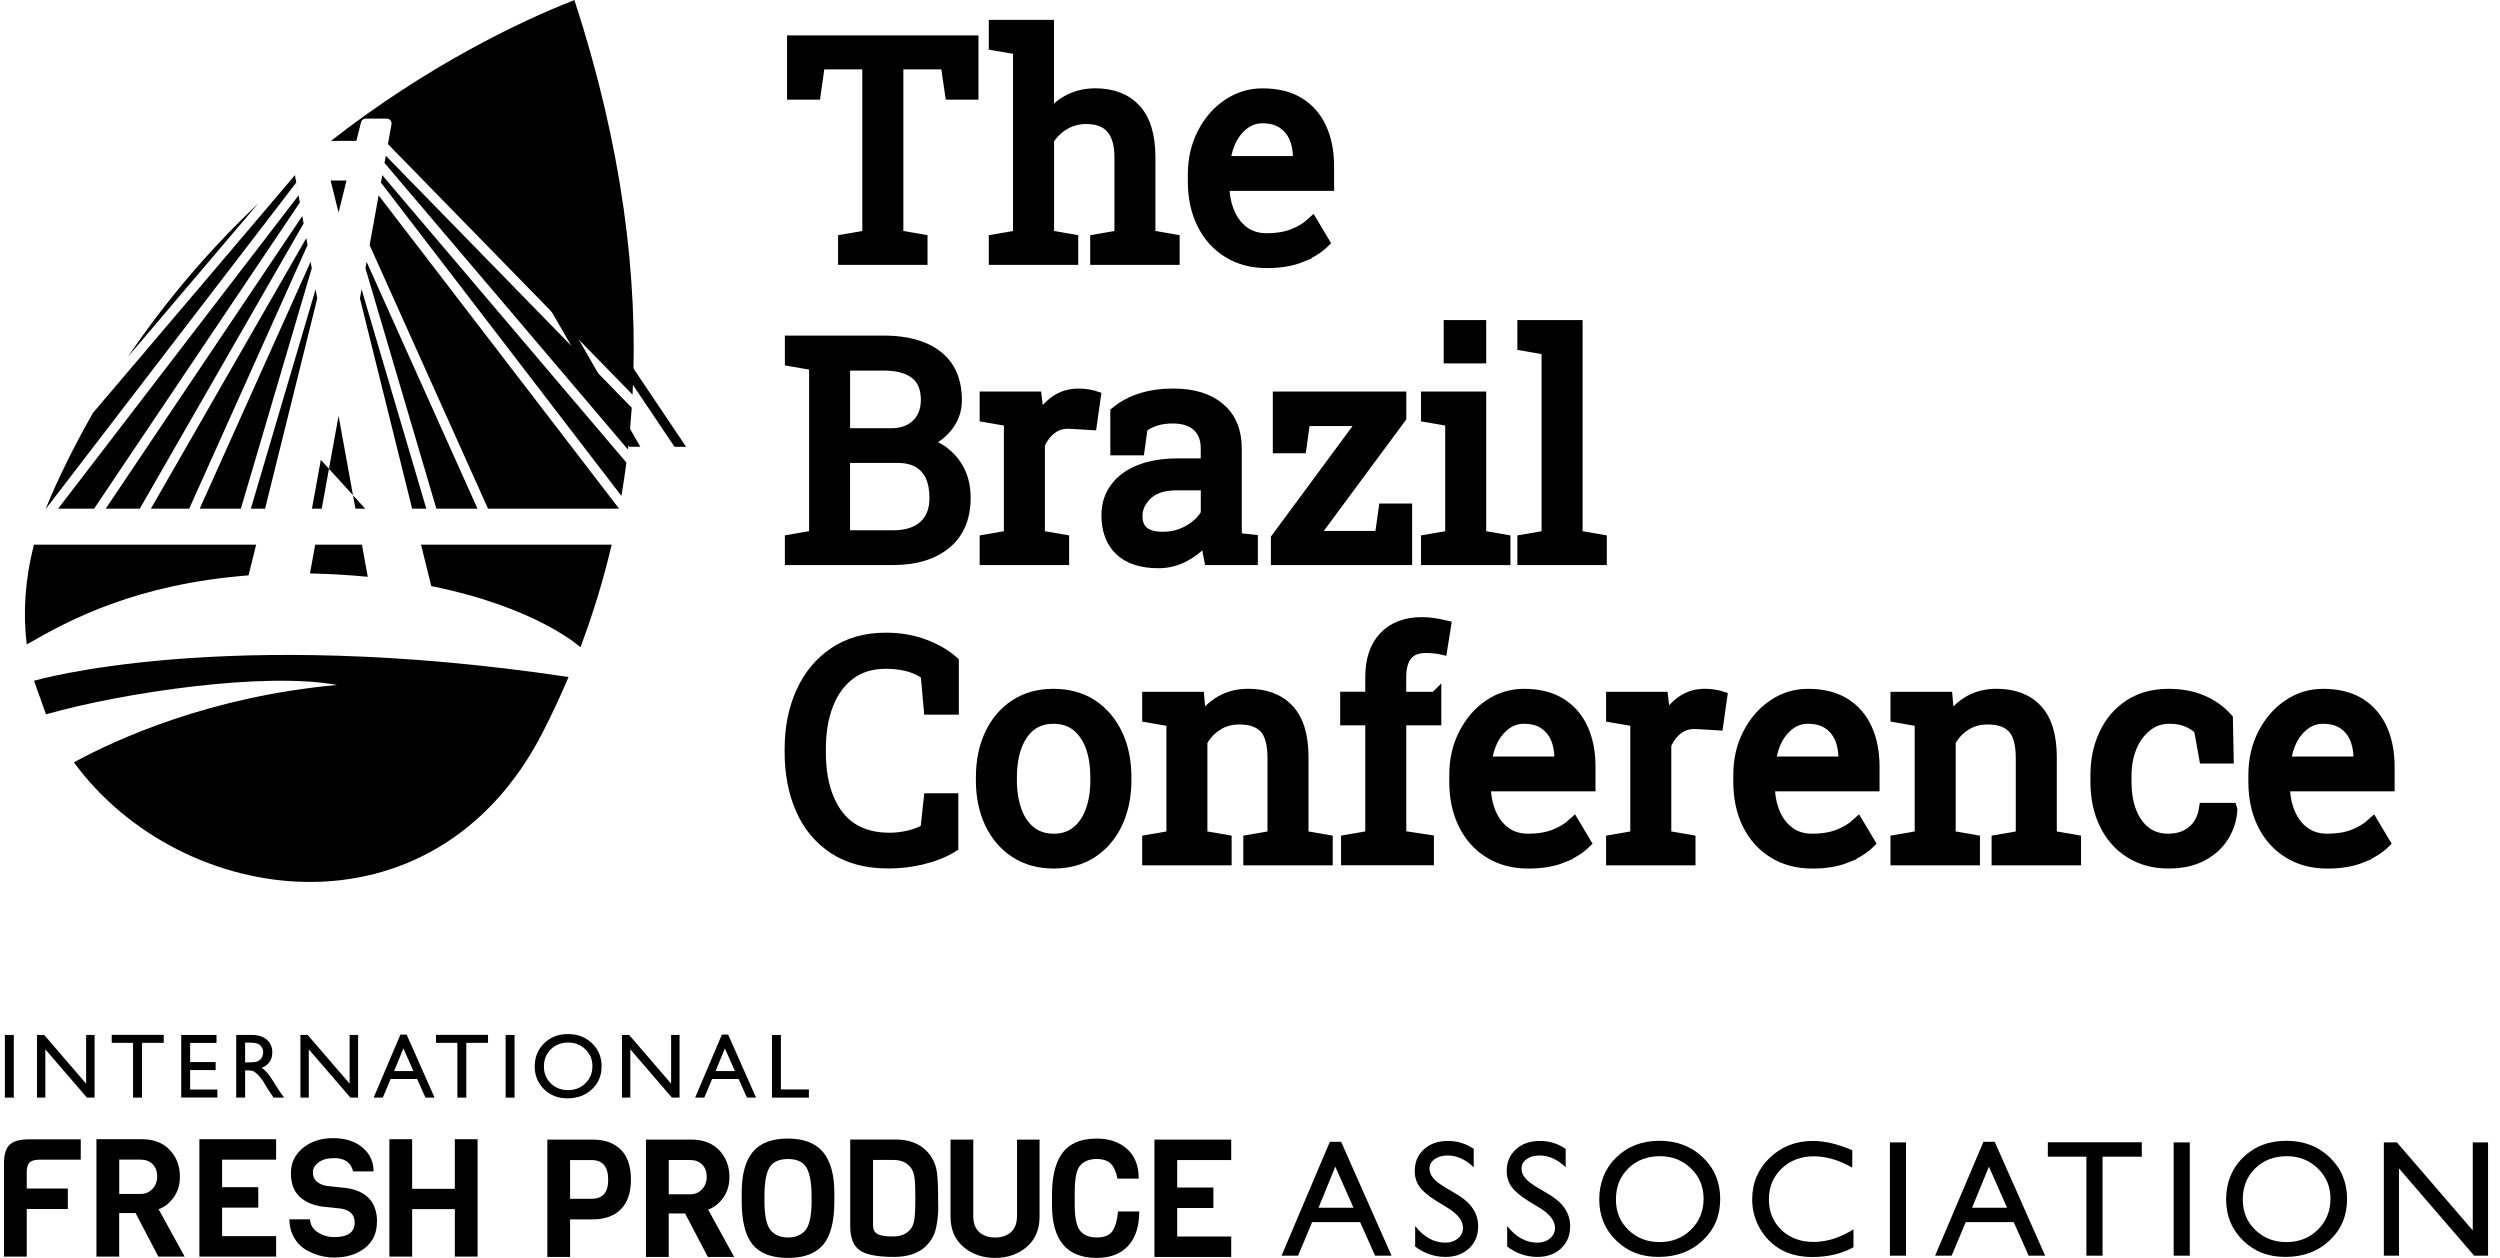 <svg xmlns="http://www.w3.org/2000/svg" width="157" height="79" viewBox="0 0 157 79" fill="none"><g id="ARTWORK" clip-path="url(#clip0_51_3754)"><g id="Group"><path id="Vector" d="M61.078 2.592V5.889H59.717L59.438 3.993H56.361V14.82L57.879 15.083V16.266H53.001V15.083L54.522 14.82V3.99H51.444L51.175 5.886H49.796V2.589H61.078V2.592Z" fill="black"></path><path id="Vector_2" d="M65.822 8.762V14.818L67.34 15.08V16.263H62.463V15.08L63.984 14.818V3.07L62.463 2.807V1.616H65.819V7.457C66.166 6.97 66.593 6.591 67.097 6.322C67.601 6.053 68.161 5.919 68.775 5.919C69.857 5.919 70.697 6.244 71.293 6.895C71.888 7.546 72.188 8.55 72.188 9.899V14.82L73.709 15.083V16.266H68.832V15.083L70.35 14.82V9.881C70.35 8.242 69.638 7.421 68.215 7.421C67.711 7.421 67.254 7.54 66.839 7.782C66.424 8.024 66.086 8.349 65.819 8.765L65.822 8.762Z" fill="black"></path><path id="Vector_3" d="M79.556 16.463C78.622 16.463 77.813 16.248 77.122 15.815C76.431 15.388 75.9 14.794 75.524 14.029C75.147 13.265 74.96 12.384 74.96 11.38V10.968C74.96 9.998 75.159 9.135 75.556 8.376C75.948 7.612 76.472 7.012 77.128 6.573C77.783 6.134 78.501 5.916 79.277 5.916C80.185 5.916 80.947 6.104 81.561 6.48C82.171 6.856 82.631 7.382 82.942 8.063C83.254 8.741 83.408 9.541 83.408 10.461V11.616H76.864L76.834 11.664C76.84 12.303 76.956 12.88 77.178 13.393C77.395 13.901 77.706 14.298 78.106 14.585C78.507 14.874 78.99 15.018 79.556 15.018C80.179 15.018 80.724 14.928 81.193 14.752C81.661 14.573 82.067 14.328 82.409 14.014L83.126 15.215C82.764 15.564 82.29 15.86 81.697 16.102C81.104 16.343 80.389 16.463 79.556 16.463ZM76.899 10.123L76.917 10.171H81.569V9.926C81.569 9.43 81.486 8.994 81.317 8.612C81.142 8.224 80.887 7.919 80.549 7.701C80.211 7.483 79.787 7.373 79.277 7.373C78.874 7.373 78.501 7.492 78.16 7.728C77.463 8.236 77.045 9.033 76.899 10.123Z" fill="black"></path></g><path id="Vector_4" d="M49.796 2.592V5.889H51.175L51.444 3.99H54.522V14.818L53.001 15.08V16.263H57.879V15.08L56.361 14.818V3.99H59.435L59.714 5.889H61.078V2.592H49.796Z" stroke="black" stroke-width="0.74" stroke-miterlimit="10"></path><path id="Vector_5" d="M66.845 7.779C67.257 7.537 67.717 7.418 68.221 7.418C69.644 7.418 70.356 8.239 70.356 9.878V14.818L68.835 15.08V16.263H73.712V15.08L72.191 14.818V9.896C72.191 8.544 71.894 7.543 71.296 6.892C70.7 6.241 69.86 5.916 68.778 5.916C68.164 5.916 67.604 6.05 67.1 6.319C66.596 6.588 66.172 6.967 65.822 7.454V1.616H62.466V2.807L63.987 3.07V14.818L62.466 15.08V16.263H67.343V15.08L65.825 14.818V8.759C66.092 8.346 66.433 8.018 66.845 7.779Z" stroke="black" stroke-width="0.74" stroke-miterlimit="10"></path><path id="Vector_6" d="M78.16 7.728C78.501 7.489 78.874 7.373 79.277 7.373C79.787 7.373 80.211 7.483 80.549 7.701C80.887 7.922 81.145 8.224 81.317 8.612C81.486 8.994 81.569 9.433 81.569 9.926V10.171H76.917L76.897 10.123C77.039 9.033 77.46 8.236 78.157 7.728H78.16ZM81.7 16.102C82.293 15.86 82.77 15.564 83.129 15.215L82.411 14.011C82.07 14.325 81.664 14.57 81.196 14.749C80.727 14.928 80.182 15.018 79.559 15.018C78.993 15.018 78.509 14.874 78.109 14.585C77.709 14.295 77.398 13.898 77.181 13.393C76.959 12.88 76.843 12.303 76.837 11.664L76.867 11.616H83.411V10.461C83.411 9.541 83.257 8.741 82.945 8.063C82.634 7.382 82.174 6.856 81.566 6.48C80.953 6.104 80.191 5.919 79.283 5.919C78.507 5.919 77.789 6.137 77.134 6.576C76.478 7.015 75.954 7.615 75.562 8.379C75.165 9.138 74.966 10.001 74.966 10.971V11.383C74.966 12.384 75.153 13.268 75.53 14.032C75.906 14.797 76.44 15.391 77.128 15.818C77.819 16.251 78.628 16.466 79.562 16.466C80.395 16.466 81.107 16.346 81.703 16.105L81.7 16.102Z" stroke="black" stroke-width="0.74" stroke-miterlimit="10"></path><g id="Group_2"><path id="Vector_7" d="M56.088 35.118H49.654V33.935L51.175 33.672V22.901L49.654 22.638V21.444H55.51C56.927 21.444 58.036 21.752 58.833 22.37C59.631 22.988 60.031 23.91 60.031 25.144C60.031 25.75 59.842 26.294 59.459 26.771C59.077 27.249 58.572 27.605 57.944 27.837C58.498 27.951 58.967 28.169 59.352 28.494C60.174 29.184 60.583 30.104 60.583 31.257C60.583 32.508 60.179 33.466 59.37 34.126C58.561 34.786 57.469 35.118 56.088 35.118ZM55.51 22.901H53.01V27.258H55.984C56.642 27.258 57.176 27.067 57.582 26.682C57.988 26.297 58.193 25.774 58.193 25.108C58.193 24.37 57.962 23.818 57.502 23.451C57.042 23.083 56.378 22.901 55.507 22.901H55.51ZM56.367 28.703H53.01V33.672H56.088C56.927 33.672 57.579 33.463 58.042 33.048C58.504 32.633 58.736 32.042 58.736 31.277C58.736 30.74 58.653 30.28 58.483 29.898C58.309 29.516 58.048 29.223 57.695 29.014C57.345 28.808 56.9 28.703 56.367 28.703Z" fill="black"></path><path id="Vector_8" d="M65.253 27.915V33.672L66.771 33.935V35.118H61.893V33.935L63.414 33.672V26.413L61.893 26.15V24.959H65.054L65.211 26.255L65.229 26.434C65.517 25.914 65.867 25.508 66.287 25.212C66.709 24.92 67.189 24.771 67.728 24.771C67.921 24.771 68.12 24.788 68.322 24.821C68.523 24.854 68.668 24.89 68.754 24.92L68.511 26.637L67.233 26.562C66.75 26.529 66.341 26.643 66.012 26.894C65.683 27.148 65.428 27.488 65.247 27.912L65.253 27.915Z" fill="black"></path><path id="Vector_9" d="M72.778 35.315C71.728 35.315 70.928 35.055 70.382 34.538C69.837 34.022 69.561 33.293 69.561 32.355C69.561 31.704 69.739 31.14 70.092 30.665C70.439 30.184 70.946 29.811 71.61 29.549C72.274 29.286 73.072 29.154 73.997 29.154H75.796V28.16C75.796 27.548 75.613 27.07 75.242 26.733C74.871 26.395 74.352 26.225 73.679 26.225C73.255 26.225 72.891 26.276 72.579 26.38C72.268 26.485 71.986 26.625 71.731 26.807L71.536 28.226H70.118V25.896C71.032 25.147 72.23 24.771 73.709 24.771C74.934 24.771 75.894 25.066 76.591 25.651C77.288 26.24 77.635 27.082 77.635 28.178V33.069C77.635 33.201 77.635 33.329 77.638 33.454C77.641 33.58 77.65 33.705 77.661 33.831L78.64 33.932V35.115H76.001C75.894 34.601 75.829 34.135 75.805 33.714C75.453 34.171 75.008 34.55 74.477 34.855C73.946 35.16 73.377 35.312 72.775 35.312L72.778 35.315ZM73.048 33.765C73.659 33.765 74.213 33.619 74.717 33.323C75.221 33.027 75.58 32.675 75.799 32.263V30.423H73.934C73.089 30.423 72.455 30.627 72.034 31.033C71.61 31.439 71.399 31.893 71.399 32.394C71.399 33.308 71.951 33.765 73.051 33.765H73.048Z" fill="black"></path><path id="Vector_10" d="M80.321 24.959H87.968V26.216L82.42 33.711H86.72L86.963 31.991H88.333V35.118H80.203V33.822L85.694 26.383H81.937L81.703 28.091H80.324V24.956L80.321 24.959Z" fill="black"></path><path id="Vector_11" d="M91.147 33.672V26.413L89.628 26.15V24.959H92.985V33.672L94.506 33.935V35.118H89.628V33.935L91.147 33.672ZM91.055 22.45V20.467H92.985V22.45H91.055Z" fill="black"></path><path id="Vector_12" d="M97.198 33.672V21.925L95.68 21.662V20.47H99.037V33.672L100.558 33.935V35.118H95.68V33.935L97.198 33.672Z" fill="black"></path></g><path id="Vector_13" d="M57.698 29.014C58.048 29.22 58.312 29.516 58.486 29.898C58.656 30.28 58.739 30.74 58.739 31.277C58.739 32.042 58.507 32.63 58.045 33.048C57.582 33.463 56.93 33.672 56.091 33.672H53.013V28.703H56.369C56.903 28.703 57.348 28.805 57.698 29.014ZM57.508 23.451C57.968 23.818 58.199 24.37 58.199 25.108C58.199 25.771 57.994 26.297 57.588 26.682C57.182 27.067 56.648 27.261 55.99 27.261H53.016V22.904H55.516C56.384 22.904 57.051 23.086 57.511 23.454L57.508 23.451ZM59.373 34.126C60.179 33.466 60.586 32.511 60.586 31.257C60.586 30.104 60.177 29.184 59.355 28.497C58.97 28.172 58.501 27.954 57.947 27.84C58.575 27.61 59.08 27.252 59.462 26.774C59.844 26.297 60.037 25.753 60.037 25.144C60.037 23.91 59.637 22.985 58.839 22.37C58.042 21.755 56.933 21.444 55.516 21.444H49.66V22.635L51.181 22.898V33.669L49.66 33.932V35.115H56.094C57.472 35.115 58.566 34.783 59.376 34.123L59.373 34.126Z" stroke="black" stroke-width="0.74" stroke-miterlimit="10"></path><path id="Vector_14" d="M66.018 26.897C66.347 26.643 66.753 26.532 67.239 26.562L68.517 26.637L68.76 24.92C68.671 24.89 68.529 24.854 68.325 24.821C68.123 24.785 67.924 24.771 67.731 24.771C67.192 24.771 66.712 24.917 66.29 25.212C65.872 25.508 65.52 25.914 65.232 26.434L65.214 26.255L65.054 24.959H61.893V26.15L63.414 26.413V33.672L61.893 33.935V35.118H66.771V33.935L65.25 33.672V27.915C65.431 27.488 65.686 27.151 66.015 26.897H66.018Z" stroke="black" stroke-width="0.74" stroke-miterlimit="10"></path><path id="Vector_15" d="M71.379 32.394C71.379 31.893 71.592 31.439 72.013 31.033C72.437 30.627 73.069 30.423 73.914 30.423H75.779V32.263C75.559 32.675 75.201 33.03 74.696 33.323C74.192 33.616 73.638 33.765 73.027 33.765C71.927 33.765 71.376 33.308 71.376 32.394H71.379ZM74.459 34.861C74.99 34.556 75.435 34.177 75.787 33.72C75.811 34.138 75.876 34.604 75.983 35.118H78.622V33.935L77.644 33.831C77.632 33.705 77.623 33.58 77.62 33.454C77.617 33.329 77.614 33.201 77.614 33.069V28.178C77.614 27.082 77.267 26.24 76.57 25.651C75.874 25.063 74.913 24.771 73.688 24.771C72.209 24.771 71.011 25.147 70.098 25.896V28.226H71.515L71.711 26.807C71.966 26.625 72.247 26.482 72.559 26.38C72.87 26.276 73.235 26.225 73.659 26.225C74.329 26.225 74.851 26.395 75.221 26.733C75.592 27.07 75.776 27.545 75.776 28.16V29.157H73.976C73.051 29.157 72.253 29.289 71.589 29.552C70.925 29.814 70.418 30.188 70.071 30.668C69.715 31.143 69.54 31.707 69.54 32.358C69.54 33.296 69.813 34.025 70.362 34.541C70.907 35.058 71.708 35.315 72.757 35.315C73.359 35.315 73.928 35.163 74.459 34.861Z" stroke="black" stroke-width="0.74" stroke-miterlimit="10"></path><path id="Vector_16" d="M80.303 28.094H81.682L81.916 26.386H85.673L80.182 33.822V35.118H88.312V31.991H86.942L86.699 33.711H82.4L87.947 26.216V24.959H80.303V28.094Z" stroke="black" stroke-width="0.74" stroke-miterlimit="10"></path><path id="Vector_17" d="M89.608 33.935V35.118H94.485V33.935L92.964 33.672V24.959H89.608V26.15L91.129 26.413V33.672L89.608 33.935ZM92.964 20.47H91.034V22.45H92.964V20.47Z" stroke="black" stroke-width="0.74" stroke-miterlimit="10"></path><path id="Vector_18" d="M95.659 33.935V35.118H100.537V33.935L99.016 33.672V20.47H95.659V21.662L97.18 21.925V33.672L95.659 33.935Z" stroke="black" stroke-width="0.74" stroke-miterlimit="10"></path><g id="Group_3"><path id="Vector_19" d="M55.791 54.17C54.43 54.17 53.295 53.868 52.387 53.268C51.474 52.668 50.789 51.843 50.333 50.798C49.876 49.753 49.648 48.565 49.648 47.239V47.042C49.648 45.707 49.885 44.515 50.365 43.464C50.843 42.419 51.531 41.598 52.426 40.998C53.321 40.4 54.392 40.102 55.634 40.102C56.509 40.102 57.312 40.239 58.039 40.514C58.765 40.789 59.37 41.141 59.847 41.565V44.515H58.383L58.187 42.356C58 42.198 57.775 42.07 57.508 41.962C56.98 41.744 56.352 41.634 55.625 41.634C54.73 41.634 53.977 41.864 53.369 42.321C52.752 42.777 52.287 43.41 51.969 44.223C51.652 45.032 51.495 45.967 51.495 47.027V47.242C51.495 48.394 51.664 49.371 52.008 50.171C52.699 51.837 53.983 52.668 55.859 52.668C56.295 52.668 56.722 52.614 57.137 52.509C57.553 52.405 57.899 52.264 58.172 52.097L58.377 50.189H59.812V53.157C59.302 53.477 58.694 53.725 57.985 53.904C57.277 54.083 56.547 54.173 55.794 54.173L55.791 54.17Z" fill="black"></path><path id="Vector_20" d="M66.178 54.17C65.253 54.17 64.449 53.946 63.773 53.504C63.097 53.059 62.575 52.45 62.208 51.673C61.84 50.897 61.656 50.007 61.656 49.007V48.8C61.656 47.806 61.84 46.913 62.208 46.125C62.575 45.343 63.094 44.73 63.77 44.288C64.443 43.846 65.241 43.625 66.163 43.625C67.085 43.625 67.895 43.846 68.576 44.291C69.247 44.736 69.766 45.346 70.133 46.122C70.501 46.898 70.685 47.791 70.685 48.797V49.004C70.685 49.998 70.501 50.891 70.133 51.679C69.766 52.456 69.247 53.065 68.576 53.507C67.906 53.949 67.106 54.17 66.181 54.17H66.178ZM66.178 52.724C66.762 52.724 67.254 52.563 67.651 52.238C68.043 51.918 68.339 51.479 68.541 50.918C68.743 50.359 68.843 49.72 68.843 49.007V48.8C68.843 48.093 68.746 47.454 68.544 46.886C68.339 46.328 68.037 45.889 67.64 45.566C67.242 45.244 66.747 45.083 66.157 45.083C65.567 45.083 65.087 45.241 64.683 45.56C64.286 45.886 63.987 46.328 63.788 46.889C63.589 47.448 63.489 48.087 63.489 48.8V49.007C63.489 49.714 63.589 50.35 63.788 50.912C63.987 51.473 64.286 51.918 64.686 52.241C65.087 52.563 65.582 52.724 66.175 52.724H66.178Z" fill="black"></path><path id="Vector_21" d="M75.455 46.564V52.527L76.977 52.79V53.973H72.099V52.79L73.617 52.527V45.268L72.099 45.005V43.814H75.26L75.39 45.325C75.725 44.787 76.146 44.369 76.653 44.07C77.16 43.772 77.736 43.625 78.382 43.625C79.47 43.625 80.312 43.945 80.908 44.587C81.504 45.229 81.804 46.221 81.804 47.558V52.527L83.325 52.79V53.973H78.447V52.79L79.965 52.527V47.597C79.965 46.701 79.79 46.068 79.438 45.692C79.088 45.316 78.551 45.127 77.83 45.127C77.303 45.127 76.834 45.256 76.428 45.513C76.022 45.77 75.696 46.119 75.453 46.564H75.455Z" fill="black"></path><path id="Vector_22" d="M90.141 45.184H87.941V52.527L89.676 52.79V53.973H84.585V52.79L86.103 52.527V45.184H84.528V43.814H86.103V42.526C86.103 41.443 86.385 40.606 86.948 40.015C87.511 39.424 88.294 39.128 89.302 39.128C89.513 39.128 89.741 39.146 89.987 39.179C90.233 39.215 90.485 39.263 90.746 39.325L90.521 40.735C90.408 40.711 90.26 40.687 90.067 40.669C89.877 40.651 89.7 40.642 89.531 40.642C88.469 40.642 87.935 41.272 87.935 42.529V43.817H90.135V45.187L90.141 45.184Z" fill="black"></path><path id="Vector_23" d="M95.977 54.17C95.043 54.17 94.233 53.955 93.542 53.522C92.851 53.095 92.321 52.5 91.944 51.736C91.567 50.971 91.381 50.091 91.381 49.087V48.675C91.381 47.705 91.579 46.842 91.977 46.083C92.368 45.319 92.893 44.718 93.548 44.279C94.203 43.84 94.921 43.623 95.698 43.623C96.605 43.623 97.367 43.811 97.981 44.187C98.592 44.563 99.051 45.089 99.363 45.77C99.674 46.447 99.828 47.248 99.828 48.167V49.323H93.284L93.255 49.371C93.26 50.01 93.376 50.586 93.599 51.1C93.815 51.608 94.126 52.005 94.527 52.291C94.927 52.581 95.41 52.724 95.977 52.724C96.599 52.724 97.145 52.635 97.613 52.459C98.082 52.279 98.488 52.035 98.829 51.721L99.546 52.922C99.185 53.271 98.71 53.566 98.117 53.808C97.524 54.05 96.81 54.17 95.977 54.17ZM93.32 47.83L93.338 47.878H97.99V47.633C97.99 47.137 97.907 46.701 97.738 46.319C97.563 45.931 97.308 45.626 96.97 45.408C96.632 45.19 96.208 45.08 95.698 45.08C95.295 45.08 94.921 45.199 94.58 45.435C93.883 45.943 93.465 46.74 93.32 47.83Z" fill="black"></path><path id="Vector_24" d="M104.593 46.77V52.527L106.111 52.79V53.973H101.234V52.79L102.755 52.527V45.268L101.234 45.005V43.814H104.394L104.551 45.11L104.569 45.289C104.857 44.769 105.207 44.363 105.628 44.067C106.049 43.775 106.529 43.625 107.069 43.625C107.261 43.625 107.46 43.643 107.662 43.676C107.863 43.709 108.009 43.745 108.095 43.775L107.852 45.492L106.574 45.417C106.09 45.384 105.681 45.498 105.352 45.749C105.023 46.002 104.768 46.343 104.587 46.767L104.593 46.77Z" fill="black"></path><path id="Vector_25" d="M113.814 54.17C112.88 54.17 112.071 53.955 111.38 53.522C110.689 53.095 110.158 52.5 109.782 51.736C109.405 50.971 109.218 50.091 109.218 49.087V48.675C109.218 47.705 109.417 46.842 109.814 46.083C110.206 45.319 110.731 44.718 111.386 44.279C112.041 43.84 112.759 43.623 113.536 43.623C114.443 43.623 115.205 43.811 115.819 44.187C116.429 44.563 116.889 45.089 117.2 45.77C117.512 46.447 117.666 47.248 117.666 48.167V49.323H111.122L111.092 49.371C111.098 50.01 111.214 50.586 111.436 51.1C111.653 51.608 111.964 52.005 112.364 52.291C112.765 52.581 113.248 52.724 113.814 52.724C114.437 52.724 114.982 52.635 115.451 52.459C115.919 52.279 116.326 52.035 116.667 51.721L117.384 52.922C117.022 53.271 116.548 53.566 115.955 53.808C115.362 54.05 114.647 54.17 113.814 54.17ZM111.158 47.83L111.175 47.878H115.828V47.633C115.828 47.137 115.744 46.701 115.575 46.319C115.401 45.931 115.146 45.626 114.808 45.408C114.47 45.19 114.046 45.08 113.536 45.08C113.132 45.08 112.759 45.199 112.418 45.435C111.721 45.943 111.303 46.74 111.158 47.83Z" fill="black"></path><path id="Vector_26" d="M122.448 46.564V52.527L123.97 52.79V53.973H119.092V52.79L120.61 52.527V45.268L119.092 45.005V43.814H122.253L122.383 45.325C122.718 44.787 123.139 44.369 123.646 44.07C124.153 43.772 124.729 43.625 125.375 43.625C126.463 43.625 127.305 43.945 127.901 44.587C128.497 45.229 128.797 46.221 128.797 47.558V52.527L130.318 52.79V53.973H125.44V52.79L126.958 52.527V47.597C126.958 46.701 126.783 46.068 126.431 45.692C126.081 45.316 125.544 45.127 124.823 45.127C124.296 45.127 123.827 45.256 123.421 45.513C123.015 45.77 122.689 46.119 122.445 46.564H122.448Z" fill="black"></path><path id="Vector_27" d="M136.171 54.17C135.263 54.17 134.469 53.955 133.784 53.522C133.105 53.095 132.58 52.5 132.206 51.736C131.833 50.971 131.646 50.091 131.646 49.087V48.693C131.646 47.717 131.827 46.853 132.189 46.101C132.547 45.337 133.066 44.733 133.745 44.288C134.421 43.843 135.231 43.623 136.171 43.623C136.986 43.623 137.698 43.757 138.311 44.026C138.922 44.294 139.438 44.665 139.853 45.133L139.901 47.576H138.466L138.148 45.802C137.938 45.584 137.674 45.408 137.357 45.277C137.039 45.145 136.666 45.08 136.239 45.08C135.684 45.08 135.207 45.241 134.804 45.566C134.386 45.892 134.063 46.328 133.834 46.871C133.603 47.415 133.49 48.024 133.49 48.693V49.087C133.49 49.819 133.6 50.461 133.816 51.013C134.033 51.557 134.341 51.978 134.739 52.276C135.136 52.575 135.61 52.721 136.165 52.721C136.787 52.721 137.303 52.551 137.713 52.205C138.122 51.861 138.374 51.39 138.469 50.786H140.12L140.138 50.843C140.114 51.413 139.942 51.957 139.625 52.477C139.314 52.984 138.872 53.393 138.297 53.701C137.721 54.011 137.016 54.167 136.177 54.167L136.171 54.17Z" fill="black"></path><path id="Vector_28" d="M146.157 54.17C145.223 54.17 144.414 53.955 143.723 53.522C143.032 53.095 142.501 52.5 142.125 51.736C141.748 50.971 141.561 50.091 141.561 49.087V48.675C141.561 47.705 141.76 46.842 142.157 46.083C142.549 45.319 143.073 44.718 143.729 44.279C144.384 43.84 145.101 43.623 145.878 43.623C146.786 43.623 147.548 43.811 148.161 44.187C148.772 44.563 149.232 45.089 149.543 45.77C149.854 46.447 150.009 47.248 150.009 48.167V49.323H143.465L143.435 49.371C143.441 50.01 143.557 50.586 143.779 51.1C143.995 51.608 144.307 52.005 144.707 52.291C145.107 52.581 145.591 52.724 146.157 52.724C146.78 52.724 147.325 52.635 147.794 52.459C148.262 52.279 148.668 52.035 149.009 51.721L149.727 52.922C149.365 53.271 148.891 53.566 148.298 53.808C147.705 54.05 146.99 54.17 146.157 54.17ZM143.5 47.83L143.518 47.878H148.17V47.633C148.17 47.137 148.087 46.701 147.918 46.319C147.743 45.931 147.488 45.626 147.15 45.408C146.812 45.19 146.388 45.08 145.878 45.08C145.475 45.08 145.101 45.199 144.76 45.435C144.064 45.943 143.646 46.74 143.5 47.83Z" fill="black"></path></g><path id="Vector_29" d="M57.982 53.904C58.691 53.725 59.299 53.477 59.812 53.157V50.189H58.377L58.172 52.094C57.899 52.264 57.556 52.402 57.137 52.506C56.722 52.614 56.295 52.665 55.859 52.665C53.983 52.665 52.699 51.831 52.008 50.168C51.667 49.368 51.495 48.391 51.495 47.239V47.024C51.495 45.967 51.652 45.032 51.969 44.22C52.287 43.407 52.752 42.774 53.366 42.318C53.977 41.861 54.727 41.631 55.622 41.631C56.349 41.631 56.977 41.741 57.505 41.959C57.772 42.067 58 42.198 58.184 42.353L58.38 44.512H59.844V41.565C59.367 41.138 58.765 40.788 58.036 40.514C57.309 40.239 56.506 40.102 55.631 40.102C54.389 40.102 53.318 40.4 52.423 40.998C51.528 41.595 50.843 42.416 50.362 43.464C49.882 44.515 49.645 45.707 49.645 47.042V47.239C49.645 48.568 49.873 49.753 50.33 50.798C50.786 51.843 51.471 52.668 52.384 53.268C53.292 53.868 54.427 54.17 55.788 54.17C56.541 54.17 57.271 54.08 57.98 53.901L57.982 53.904Z" stroke="black" stroke-width="0.74" stroke-miterlimit="10"></path><path id="Vector_30" d="M64.689 52.241C64.289 51.918 63.99 51.476 63.791 50.912C63.592 50.347 63.492 49.714 63.492 49.007V48.8C63.492 48.087 63.592 47.451 63.791 46.889C63.99 46.331 64.289 45.886 64.686 45.56C65.09 45.241 65.582 45.083 66.16 45.083C66.738 45.083 67.245 45.244 67.643 45.566C68.04 45.889 68.342 46.328 68.547 46.886C68.746 47.457 68.843 48.096 68.843 48.8V49.007C68.843 49.72 68.743 50.356 68.541 50.918C68.339 51.479 68.043 51.918 67.651 52.238C67.254 52.563 66.762 52.727 66.178 52.727C65.594 52.727 65.093 52.566 64.692 52.244L64.689 52.241ZM68.574 53.51C69.244 53.068 69.763 52.459 70.13 51.682C70.498 50.894 70.682 50.001 70.682 49.007V48.8C70.682 47.791 70.498 46.901 70.13 46.125C69.763 45.349 69.244 44.739 68.574 44.294C67.889 43.849 67.085 43.628 66.16 43.628C65.235 43.628 64.443 43.849 63.767 44.291C63.094 44.733 62.572 45.346 62.205 46.128C61.837 46.916 61.656 47.809 61.656 48.803V49.01C61.656 50.01 61.84 50.9 62.205 51.676C62.572 52.453 63.094 53.062 63.77 53.507C64.449 53.952 65.25 54.173 66.175 54.173C67.1 54.173 67.9 53.952 68.571 53.51H68.574Z" stroke="black" stroke-width="0.74" stroke-miterlimit="10"></path><path id="Vector_31" d="M76.428 45.513C76.834 45.256 77.303 45.127 77.83 45.127C78.551 45.127 79.088 45.316 79.441 45.692C79.79 46.068 79.968 46.704 79.968 47.597V52.527L78.45 52.79V53.973H83.325V52.79L81.804 52.527V47.558C81.804 46.221 81.507 45.229 80.908 44.587C80.312 43.945 79.47 43.625 78.382 43.625C77.736 43.625 77.157 43.775 76.653 44.07C76.146 44.369 75.725 44.787 75.39 45.325L75.26 43.814H72.099V45.005L73.62 45.268V52.527L72.099 52.79V53.973H76.977V52.79L75.455 52.527V46.564C75.699 46.119 76.022 45.77 76.431 45.513H76.428Z" stroke="black" stroke-width="0.74" stroke-miterlimit="10"></path><path id="Vector_32" d="M90.141 43.814H87.941V42.526C87.941 41.266 88.472 40.639 89.537 40.639C89.706 40.639 89.883 40.648 90.073 40.666C90.263 40.684 90.414 40.705 90.527 40.732L90.752 39.322C90.491 39.26 90.236 39.212 89.993 39.176C89.747 39.143 89.519 39.125 89.308 39.125C88.3 39.125 87.517 39.421 86.954 40.012C86.391 40.603 86.109 41.443 86.109 42.523V43.811H84.534V45.181H86.109V52.524L84.588 52.787V53.97H89.679V52.787L87.944 52.524V45.181H90.144V43.811L90.141 43.814Z" stroke="black" stroke-width="0.74" stroke-miterlimit="10"></path><path id="Vector_33" d="M94.577 45.438C94.918 45.199 95.292 45.083 95.695 45.083C96.205 45.083 96.629 45.193 96.967 45.411C97.305 45.632 97.563 45.934 97.735 46.322C97.904 46.704 97.987 47.143 97.987 47.636V47.881H93.335L93.314 47.833C93.456 46.743 93.877 45.946 94.574 45.438H94.577ZM98.117 53.811C98.71 53.569 99.188 53.274 99.546 52.925L98.829 51.721C98.488 52.035 98.082 52.279 97.613 52.459C97.145 52.638 96.599 52.727 95.977 52.727C95.41 52.727 94.927 52.584 94.527 52.294C94.126 52.005 93.815 51.608 93.599 51.103C93.376 50.589 93.26 50.013 93.255 49.374L93.284 49.326H99.828V48.17C99.828 47.251 99.674 46.45 99.363 45.773C99.051 45.092 98.592 44.566 97.984 44.19C97.37 43.814 96.608 43.628 95.701 43.628C94.924 43.628 94.206 43.846 93.551 44.285C92.896 44.724 92.371 45.325 91.98 46.089C91.582 46.848 91.384 47.711 91.384 48.681V49.093C91.384 50.094 91.57 50.977 91.947 51.742C92.324 52.506 92.857 53.101 93.545 53.528C94.236 53.961 95.046 54.176 95.98 54.176C96.813 54.176 97.524 54.056 98.12 53.814L98.117 53.811Z" stroke="black" stroke-width="0.74" stroke-miterlimit="10"></path><path id="Vector_34" d="M105.355 45.752C105.684 45.498 106.09 45.387 106.577 45.417L107.855 45.492L108.098 43.775C108.009 43.745 107.866 43.709 107.662 43.676C107.46 43.64 107.261 43.625 107.069 43.625C106.529 43.625 106.049 43.772 105.628 44.067C105.21 44.363 104.857 44.769 104.569 45.289L104.551 45.11L104.391 43.814H101.231V45.005L102.752 45.268V52.527L101.231 52.79V53.973H106.108V52.79L104.587 52.527V46.77C104.768 46.343 105.023 46.005 105.352 45.752H105.355Z" stroke="black" stroke-width="0.74" stroke-miterlimit="10"></path><path id="Vector_35" d="M112.415 45.438C112.756 45.199 113.129 45.083 113.533 45.083C114.043 45.083 114.467 45.193 114.805 45.411C115.143 45.632 115.401 45.934 115.573 46.322C115.742 46.704 115.825 47.143 115.825 47.636V47.881H111.172L111.152 47.833C111.294 46.743 111.715 45.946 112.412 45.438H112.415ZM115.955 53.811C116.548 53.569 117.025 53.274 117.384 52.925L116.667 51.721C116.326 52.035 115.919 52.279 115.451 52.459C114.982 52.638 114.437 52.727 113.814 52.727C113.248 52.727 112.765 52.584 112.364 52.294C111.964 52.005 111.653 51.608 111.436 51.103C111.214 50.589 111.098 50.013 111.092 49.374L111.122 49.326H117.666V48.17C117.666 47.251 117.512 46.45 117.2 45.773C116.889 45.092 116.429 44.566 115.822 44.19C115.208 43.814 114.446 43.628 113.538 43.628C112.762 43.628 112.044 43.846 111.389 44.285C110.734 44.724 110.209 45.325 109.817 46.089C109.42 46.848 109.221 47.711 109.221 48.681V49.093C109.221 50.094 109.408 50.977 109.785 51.742C110.161 52.506 110.695 53.101 111.383 53.528C112.074 53.961 112.883 54.176 113.817 54.176C114.65 54.176 115.362 54.056 115.958 53.814L115.955 53.811Z" stroke="black" stroke-width="0.74" stroke-miterlimit="10"></path><path id="Vector_36" d="M123.421 45.513C123.827 45.256 124.296 45.127 124.823 45.127C125.544 45.127 126.081 45.316 126.433 45.692C126.783 46.068 126.961 46.704 126.961 47.597V52.527L125.443 52.79V53.973H130.318V52.79L128.797 52.527V47.558C128.797 46.221 128.5 45.229 127.901 44.587C127.305 43.945 126.463 43.625 125.375 43.625C124.729 43.625 124.15 43.775 123.646 44.07C123.139 44.369 122.718 44.787 122.383 45.325L122.253 43.814H119.092V45.005L120.613 45.268V52.527L119.092 52.79V53.973H123.97V52.79L122.448 52.527V46.564C122.692 46.119 123.015 45.77 123.424 45.513H123.421Z" stroke="black" stroke-width="0.74" stroke-miterlimit="10"></path><path id="Vector_37" d="M138.294 53.707C138.869 53.396 139.311 52.99 139.622 52.483C139.939 51.963 140.108 51.419 140.135 50.849L140.117 50.792H138.466C138.374 51.393 138.122 51.867 137.713 52.211C137.303 52.554 136.787 52.727 136.165 52.727C135.613 52.727 135.136 52.578 134.739 52.282C134.341 51.984 134.033 51.563 133.816 51.019C133.597 50.47 133.49 49.828 133.49 49.093V48.699C133.49 48.03 133.606 47.421 133.834 46.877C134.066 46.334 134.389 45.898 134.804 45.572C135.207 45.247 135.684 45.083 136.239 45.083C136.669 45.083 137.039 45.148 137.357 45.28C137.674 45.411 137.938 45.584 138.151 45.805L138.469 47.579H139.904L139.856 45.139C139.438 44.668 138.925 44.3 138.314 44.032C137.704 43.763 136.989 43.628 136.174 43.628C135.234 43.628 134.427 43.852 133.748 44.294C133.069 44.739 132.55 45.343 132.192 46.107C131.83 46.859 131.649 47.722 131.649 48.699V49.093C131.649 50.096 131.836 50.977 132.209 51.742C132.583 52.506 133.108 53.101 133.787 53.525C134.472 53.958 135.266 54.173 136.174 54.173C137.013 54.173 137.718 54.017 138.294 53.707Z" stroke="black" stroke-width="0.74" stroke-miterlimit="10"></path><path id="Vector_38" d="M144.76 45.438C145.101 45.199 145.475 45.083 145.878 45.083C146.388 45.083 146.812 45.193 147.15 45.411C147.488 45.632 147.746 45.934 147.918 46.322C148.087 46.704 148.17 47.143 148.17 47.636V47.881H143.518L143.497 47.833C143.64 46.743 144.061 45.946 144.757 45.438H144.76ZM148.301 53.811C148.894 53.569 149.371 53.274 149.73 52.925L149.012 51.721C148.671 52.035 148.265 52.279 147.797 52.459C147.328 52.638 146.783 52.727 146.16 52.727C145.594 52.727 145.11 52.584 144.71 52.294C144.31 52.005 143.998 51.608 143.782 51.103C143.56 50.589 143.444 50.013 143.438 49.374L143.468 49.326H150.012V48.17C150.012 47.251 149.857 46.45 149.546 45.773C149.235 45.092 148.775 44.566 148.167 44.19C147.554 43.814 146.791 43.628 145.884 43.628C145.107 43.628 144.39 43.846 143.735 44.285C143.079 44.724 142.554 45.325 142.163 46.089C141.766 46.848 141.567 47.711 141.567 48.681V49.093C141.567 50.094 141.754 50.977 142.13 51.742C142.507 52.506 143.041 53.101 143.729 53.528C144.419 53.961 145.229 54.176 146.163 54.176C146.996 54.176 147.708 54.056 148.304 53.814L148.301 53.811Z" stroke="black" stroke-width="0.74" stroke-miterlimit="10"></path><path id="Vector_39" d="M83.511 71.705H84.223L87.39 78.857H86.355L85.415 76.748H82.403L81.519 78.857H80.481L83.514 71.705H83.511ZM84.997 75.844L83.858 73.266L82.803 75.844H85H84.997Z" fill="black"></path><path id="Vector_40" d="M90.948 75.876L90.18 75.405C89.697 75.109 89.356 74.816 89.151 74.53C88.946 74.243 88.846 73.915 88.846 73.541C88.846 72.98 89.038 72.526 89.424 72.177C89.809 71.827 90.31 71.651 90.927 71.651C91.544 71.651 92.057 71.818 92.549 72.15V73.305C92.039 72.813 91.493 72.565 90.906 72.565C90.577 72.565 90.304 72.642 90.094 72.795C89.88 72.947 89.774 73.144 89.774 73.386C89.774 73.601 89.851 73.798 90.008 73.986C90.165 74.171 90.417 74.368 90.764 74.572L91.535 75.031C92.395 75.548 92.828 76.208 92.828 77.008C92.828 77.579 92.638 78.041 92.258 78.4C91.879 78.755 91.387 78.934 90.779 78.934C90.082 78.934 89.448 78.716 88.872 78.286V76.993C89.418 77.689 90.049 78.038 90.767 78.038C91.084 78.038 91.348 77.949 91.559 77.773C91.769 77.594 91.876 77.373 91.876 77.107C91.876 76.674 91.564 76.262 90.945 75.873" fill="black"></path><path id="Vector_41" d="M96.724 75.876L95.956 75.405C95.472 75.109 95.132 74.816 94.927 74.53C94.722 74.243 94.621 73.915 94.621 73.541C94.621 72.98 94.814 72.526 95.2 72.177C95.585 71.827 96.086 71.651 96.703 71.651C97.32 71.651 97.833 71.818 98.325 72.15V73.305C97.815 72.813 97.269 72.565 96.682 72.565C96.353 72.565 96.08 72.642 95.87 72.795C95.656 72.947 95.552 73.144 95.552 73.386C95.552 73.601 95.63 73.798 95.787 73.986C95.944 74.171 96.196 74.368 96.543 74.572L97.314 75.031C98.174 75.548 98.606 76.208 98.606 77.008C98.606 77.579 98.417 78.041 98.037 78.4C97.658 78.755 97.165 78.934 96.558 78.934C95.861 78.934 95.226 78.716 94.651 78.286V76.993C95.197 77.689 95.828 78.038 96.546 78.038C96.863 78.038 97.127 77.949 97.338 77.773C97.548 77.594 97.655 77.373 97.655 77.107C97.655 76.674 97.343 76.262 96.724 75.873" fill="black"></path><path id="Vector_42" d="M104.216 71.642C105.308 71.642 106.215 71.988 106.941 72.684C107.668 73.38 108.029 74.252 108.029 75.3C108.029 76.348 107.662 77.217 106.929 77.904C106.197 78.591 105.275 78.934 104.157 78.934C103.039 78.934 102.206 78.591 101.497 77.904C100.789 77.217 100.433 76.354 100.433 75.321C100.433 74.288 100.789 73.38 101.503 72.684C102.218 71.988 103.119 71.642 104.21 71.642M104.252 72.609C103.443 72.609 102.778 72.863 102.259 73.374C101.738 73.882 101.48 74.533 101.48 75.324C101.48 76.115 101.741 76.731 102.262 77.238C102.784 77.746 103.437 78.003 104.222 78.003C105.008 78.003 105.666 77.743 106.194 77.223C106.722 76.704 106.986 76.056 106.986 75.282C106.986 74.509 106.722 73.894 106.194 73.38C105.666 72.866 105.02 72.609 104.252 72.609Z" fill="black"></path><path id="Vector_43" d="M116.397 77.208V78.328C115.656 78.734 114.799 78.94 113.829 78.94C113.04 78.94 112.37 78.779 111.822 78.463C111.273 78.143 110.837 77.704 110.517 77.143C110.197 76.581 110.037 75.975 110.037 75.324C110.037 74.288 110.404 73.419 111.137 72.711C111.869 72.006 112.774 71.651 113.85 71.651C114.591 71.651 115.415 71.845 116.323 72.236V73.329C115.498 72.854 114.689 72.615 113.9 72.615C113.112 72.615 112.421 72.872 111.887 73.386C111.353 73.9 111.086 74.545 111.086 75.318C111.086 76.091 111.35 76.739 111.875 77.241C112.403 77.743 113.073 77.994 113.891 77.994C114.71 77.994 115.581 77.728 116.4 77.199" fill="black"></path><path id="Vector_44" d="M119.697 71.743H118.686V78.857H119.697V71.743Z" fill="black"></path><path id="Vector_45" d="M124.557 71.705H125.268L128.435 78.857H127.4L126.46 76.748H123.448L122.564 78.857H121.526L124.56 71.705H124.557ZM126.042 75.844L124.904 73.266L123.848 75.844H126.045H126.042Z" fill="black"></path><path id="Vector_46" d="M128.604 71.735H134.504V72.639H132.04V78.857H131.026V72.639H128.604V71.735Z" fill="black"></path><path id="Vector_47" d="M137.517 71.743H136.506V78.857H137.517V71.743Z" fill="black"></path><path id="Vector_48" d="M143.583 71.642C144.674 71.642 145.582 71.988 146.308 72.684C147.035 73.38 147.396 74.252 147.396 75.3C147.396 76.348 147.029 77.217 146.296 77.904C145.564 78.591 144.642 78.934 143.524 78.934C142.406 78.934 141.573 78.591 140.864 77.904C140.156 77.217 139.8 76.354 139.8 75.321C139.8 74.288 140.156 73.38 140.87 72.684C141.585 71.988 142.486 71.642 143.577 71.642M143.619 72.609C142.809 72.609 142.145 72.863 141.626 73.374C141.105 73.882 140.847 74.533 140.847 75.324C140.847 76.115 141.108 76.731 141.629 77.238C142.151 77.746 142.804 78.003 143.589 78.003C144.375 78.003 145.033 77.743 145.561 77.223C146.089 76.704 146.353 76.056 146.353 75.282C146.353 74.509 146.089 73.894 145.561 73.38C145.033 72.866 144.387 72.609 143.619 72.609Z" fill="black"></path><path id="Vector_49" d="M155.289 71.743H156.25V78.857H155.378L150.658 73.38V78.857H149.706V71.743H150.527L155.289 77.268V71.743Z" fill="black"></path><path id="Vector_50" d="M0.867 64.995H0.306V68.93H0.867V64.995Z" fill="black"></path><path id="Vector_51" d="M5.409 64.995H5.94V68.93H5.46L2.847 65.9V68.93H2.323V64.995H2.776L5.409 68.053V64.995Z" fill="black"></path><path id="Vector_52" d="M7.016 64.989H10.281V65.49H8.92V68.93H8.356V65.49H7.016V64.989Z" fill="black"></path><path id="Vector_53" d="M11.381 64.995H13.596V65.496H11.941V66.697H13.542V67.201H11.941V68.423H13.649V68.924H11.381V64.995Z" fill="black"></path><path id="Vector_54" d="M14.835 68.93V64.995H15.813C16.208 64.995 16.522 65.093 16.753 65.29C16.985 65.487 17.1 65.753 17.1 66.091C17.1 66.321 17.044 66.518 16.928 66.685C16.816 66.852 16.653 66.978 16.439 67.061C16.564 67.145 16.685 67.255 16.807 67.399C16.925 67.542 17.094 67.79 17.311 68.145C17.447 68.369 17.557 68.536 17.637 68.65L17.845 68.93H17.177L17.008 68.671C17.008 68.671 16.991 68.647 16.976 68.623L16.866 68.468L16.694 68.181L16.507 67.873C16.392 67.712 16.285 67.584 16.19 67.488C16.095 67.393 16.006 67.324 15.929 67.282C15.852 67.24 15.722 67.219 15.538 67.219H15.393V68.93H14.832H14.835ZM15.562 65.475H15.393V66.718H15.606C15.888 66.718 16.083 66.694 16.19 66.643C16.297 66.595 16.377 66.521 16.436 66.422C16.495 66.324 16.525 66.21 16.525 66.085C16.525 65.959 16.492 65.849 16.427 65.747C16.362 65.646 16.27 65.574 16.151 65.535C16.033 65.493 15.837 65.472 15.562 65.472" fill="black"></path><path id="Vector_55" d="M21.957 64.995H22.488V68.93H22.008L19.392 65.9V68.93H18.867V64.995H19.321L21.957 68.053V64.995Z" fill="black"></path><path id="Vector_56" d="M25.145 64.974H25.539L27.291 68.93H26.719L26.197 67.763H24.531L24.041 68.93H23.466L25.145 64.974ZM25.966 67.264L25.334 65.84L24.75 67.264H25.966Z" fill="black"></path><path id="Vector_57" d="M27.383 64.989H30.648V65.49H29.284V68.93H28.723V65.49H27.383V64.989Z" fill="black"></path><path id="Vector_58" d="M32.314 64.995H31.754V68.93H32.314V64.995Z" fill="black"></path><path id="Vector_59" d="M35.67 64.938C36.275 64.938 36.776 65.132 37.18 65.517C37.58 65.903 37.782 66.383 37.782 66.966C37.782 67.548 37.58 68.026 37.174 68.405C36.767 68.784 36.258 68.975 35.641 68.975C35.024 68.975 34.562 68.784 34.17 68.405C33.779 68.026 33.58 67.548 33.58 66.975C33.58 66.401 33.779 65.9 34.173 65.517C34.568 65.132 35.069 64.938 35.67 64.938ZM35.694 65.472C35.246 65.472 34.879 65.613 34.591 65.897C34.304 66.177 34.158 66.539 34.158 66.975C34.158 67.41 34.304 67.751 34.591 68.035C34.879 68.315 35.24 68.459 35.676 68.459C36.112 68.459 36.477 68.315 36.767 68.029C37.058 67.742 37.203 67.384 37.203 66.957C37.203 66.53 37.058 66.189 36.767 65.903C36.477 65.619 36.118 65.475 35.694 65.475" fill="black"></path><path id="Vector_60" d="M42.146 64.995H42.677V68.93H42.197L39.584 65.9V68.93H39.059V64.995H39.51L42.146 68.053V64.995Z" fill="black"></path><path id="Vector_61" d="M45.334 64.974H45.728L47.48 68.93H46.908L46.386 67.763H44.72L44.23 68.93H43.655L45.334 64.974ZM46.155 67.264L45.523 65.84L44.939 67.264H46.155Z" fill="black"></path><path id="Vector_62" d="M48.479 64.995H49.04V68.417H50.798V68.93H48.479V64.995Z" fill="black"></path><path id="Vector_63" d="M5.071 72.828H2.492C2.189 72.828 1.979 72.887 1.86 73.004C1.741 73.12 1.679 73.326 1.679 73.616V74.64H4.259V75.924H1.679V78.916H0.25V73.049C0.25 72.502 0.369 72.117 0.606 71.89C0.843 71.663 1.249 71.549 1.824 71.549H5.071V72.834V72.828Z" fill="black"></path><path id="Vector_64" d="M11.597 78.913H9.943L8.514 76.181H7.485V78.913H6.056V71.543H8.923C9.649 71.543 10.227 71.764 10.654 72.209C11.081 72.654 11.298 73.219 11.298 73.903C11.298 74.398 11.17 74.828 10.912 75.19C10.654 75.551 10.337 75.802 9.961 75.939L11.594 78.91L11.597 78.913ZM9.578 74.664C9.774 74.452 9.872 74.192 9.872 73.876C9.872 73.559 9.777 73.308 9.59 73.114C9.4 72.92 9.148 72.825 8.834 72.825H7.488V74.978H8.834C9.136 74.978 9.382 74.873 9.578 74.661" fill="black"></path><path id="Vector_65" d="M17.34 78.913H14.752H12.522V71.543H17.34V72.828H13.948V74.554H16.22V75.838H13.948V77.629H14.856H17.34V78.913Z" fill="black"></path><path id="Vector_66" d="M23.671 76.74C23.671 77.435 23.419 77.982 22.912 78.379C22.405 78.776 21.756 78.973 20.97 78.973C20.347 78.973 19.742 78.8 19.161 78.457C18.873 78.277 18.636 78.023 18.452 77.695C18.269 77.367 18.174 76.993 18.174 76.572H19.469C19.487 76.916 19.644 77.184 19.941 77.379C20.255 77.585 20.605 77.689 20.991 77.689C21.847 77.689 22.274 77.388 22.274 76.778C22.274 76.283 21.984 75.987 21.403 75.897L20.211 75.772C19.615 75.682 19.143 75.467 18.793 75.13C18.444 74.792 18.269 74.306 18.269 73.67C18.269 73.034 18.518 72.511 19.019 72.096C19.52 71.684 20.151 71.475 20.916 71.475C21.681 71.475 22.295 71.669 22.761 72.06C23.226 72.448 23.46 72.953 23.46 73.565C23.46 73.565 22.494 73.562 22.174 73.562C22.04 73.007 21.646 72.729 20.985 72.729C20.567 72.729 20.24 72.819 20.003 72.998C19.766 73.177 19.65 73.389 19.65 73.634C19.65 73.879 19.736 74.073 19.905 74.213C20.077 74.353 20.291 74.443 20.543 74.479L21.714 74.604C23.022 74.784 23.677 75.494 23.677 76.737" fill="black"></path><path id="Vector_67" d="M29.992 78.913H28.563V75.933H25.883V78.913H24.454V71.543H25.883V74.658H28.563V71.543H29.992V78.913Z" fill="black"></path><path id="Vector_68" d="M38.991 72.203C39.412 72.627 39.623 73.252 39.623 74.073C39.623 74.894 39.412 75.515 38.991 75.942C38.57 76.366 37.974 76.578 37.209 76.578H35.801V78.937H34.372V71.567H37.209C37.977 71.567 38.57 71.779 38.991 72.203ZM38.194 74.073C38.194 73.257 37.841 72.851 37.135 72.851H35.801V75.285H37.135C37.479 75.285 37.74 75.193 37.921 75.004C38.102 74.819 38.194 74.509 38.194 74.073Z" fill="black"></path><path id="Vector_69" d="M46.107 78.937H44.453L43.024 76.205H41.995V78.937H40.566V71.567H43.433C44.159 71.567 44.738 71.788 45.164 72.233C45.592 72.678 45.808 73.243 45.808 73.926C45.808 74.422 45.68 74.852 45.422 75.213C45.164 75.575 44.847 75.826 44.471 75.963L46.104 78.934L46.107 78.937ZM44.088 74.688C44.284 74.476 44.382 74.216 44.382 73.9C44.382 73.583 44.287 73.332 44.1 73.138C43.91 72.944 43.658 72.848 43.344 72.848H41.998V75.001H43.344C43.646 75.001 43.892 74.897 44.088 74.685" fill="black"></path><path id="Vector_70" d="M52.396 74.909V75.467C52.396 76.704 52.165 77.6 51.703 78.158C51.24 78.716 50.499 78.997 49.479 78.997C48.459 78.997 47.72 78.716 47.264 78.158C46.807 77.6 46.579 76.692 46.579 75.434V74.897C46.579 73.753 46.81 72.899 47.273 72.341C47.735 71.782 48.468 71.502 49.473 71.502C50.478 71.502 51.213 71.785 51.688 72.35C52.159 72.917 52.396 73.768 52.396 74.906M50.967 75.434V75.052C50.967 74.389 50.884 73.864 50.721 73.47C50.528 73.016 50.119 72.786 49.488 72.786C48.856 72.786 48.435 73.013 48.245 73.47C48.088 73.843 48.008 74.371 48.008 75.052V75.434C48.008 76.324 48.133 76.925 48.379 77.235C48.474 77.367 48.616 77.477 48.806 77.573C48.995 77.665 49.221 77.713 49.485 77.713C49.748 77.713 49.974 77.668 50.158 77.579C50.342 77.489 50.487 77.379 50.591 77.247C50.694 77.116 50.771 76.942 50.828 76.731C50.923 76.393 50.97 75.963 50.97 75.438" fill="black"></path><path id="Vector_71" d="M58.913 75.219L58.922 76.017C58.896 76.522 58.833 76.945 58.739 77.289C58.644 77.635 58.454 77.949 58.175 78.23C57.71 78.698 57.031 78.934 56.141 78.934C55.092 78.934 54.374 78.794 53.983 78.513C53.591 78.233 53.395 77.728 53.395 76.996V71.561H56.242C57.063 71.561 57.707 71.797 58.175 72.266C58.552 72.645 58.774 73.108 58.842 73.652C58.89 74.037 58.913 74.559 58.913 75.213M57.428 76.533C57.467 76.253 57.484 75.817 57.484 75.222C57.484 74.628 57.467 74.201 57.428 73.935C57.389 73.67 57.306 73.458 57.176 73.299C56.93 72.995 56.574 72.845 56.108 72.845H54.825V76.925C54.825 77.202 54.917 77.39 55.1 77.495C55.287 77.6 55.616 77.65 56.094 77.65C56.571 77.65 56.933 77.498 57.179 77.196C57.309 77.038 57.392 76.817 57.431 76.539" fill="black"></path><path id="Vector_72" d="M65.285 71.567V76.411C65.285 77.211 65.016 77.844 64.479 78.304C63.942 78.767 63.278 78.997 62.489 78.997C61.701 78.997 61.039 78.764 60.5 78.304C59.963 77.841 59.693 77.211 59.693 76.411V71.567H61.122V76.36C61.122 76.814 61.247 77.154 61.499 77.379C61.748 77.603 62.08 77.716 62.492 77.716C62.904 77.716 63.236 77.603 63.489 77.379C63.74 77.154 63.868 76.814 63.868 76.36V71.567H65.285Z" fill="black"></path><path id="Vector_73" d="M70.219 76.079H71.544C71.544 77.017 71.31 77.74 70.845 78.242C70.379 78.746 69.721 78.997 68.87 78.997C66.999 78.997 66.065 77.889 66.065 75.673V75.052C66.065 73.305 66.546 72.212 67.503 71.77C67.88 71.591 68.336 71.502 68.87 71.502C69.65 71.502 70.287 71.717 70.777 72.15C71.266 72.58 71.512 73.204 71.512 74.016H70.175C70.101 73.61 69.967 73.302 69.774 73.096C69.582 72.89 69.282 72.786 68.87 72.786C68.39 72.786 68.034 72.938 67.8 73.24C67.637 73.455 67.539 73.819 67.512 74.338C67.497 74.506 67.491 74.73 67.491 75.01V75.653C67.491 76.447 67.601 76.987 67.82 77.277C68.046 77.567 68.399 77.713 68.873 77.713C69.347 77.713 69.677 77.582 69.86 77.316C70.041 77.05 70.16 76.638 70.213 76.079" fill="black"></path><path id="Vector_74" d="M77.32 78.937H74.729H72.499V76.99V71.567H77.32V72.851H73.928V74.577H76.2V75.862H73.928V76.886V77.653H74.833H77.32V78.937Z" fill="black"></path><g id="Group_4"><path id="Vector_75" d="M22.936 31.946H25.88H38.879L23.778 12.27L23.698 12.715L23.543 13.569L23.46 14.032L23.291 14.955L23.211 15.391L30.648 31.943H29.986L23.024 16.442L22.95 16.845L27.404 31.946H26.772L22.707 18.168L22.604 18.741L25.883 31.946M19.594 31.946H5.237H15.757H16.647L19.923 18.741L19.819 18.168L19.579 16.845L19.505 16.442L12.543 31.943H11.882L19.315 15.391L19.235 14.955L9.477 31.943H8.78L19.066 14.032L18.983 13.569L6.64 31.943H5.91L18.832 12.715L18.752 12.27L18.607 11.467L18.521 11.001L5.83 25.941C4.89 27.587 4.01 29.319 3.206 31.143C3.088 31.412 2.978 31.681 2.874 31.946H2.886L18.604 11.467L18.749 12.27L3.648 31.946H22.936M20.148 28.88L22.936 31.946H22.322L21.263 26.117L20.205 31.946H19.591M15.754 31.946H15.126L19.579 16.845L19.819 18.168L15.754 31.946ZM39.516 28.055L29.758 11.067L29.927 10.144L40.213 28.055H39.516ZM42.357 28.055L30.013 9.681L30.167 8.827L43.086 28.058H42.357V28.055Z" fill="black"></path><path id="Vector_76" d="M25.818 34.204H26.44L27.084 36.808C33.705 38.137 36.441 40.633 36.453 40.645C37.224 38.6 37.888 36.453 38.413 34.204H25.821" fill="black"></path><path id="Vector_77" d="M19.796 34.204L19.466 36.011C20.759 36.041 21.969 36.112 23.096 36.223L22.728 34.204" fill="black"></path><path id="Vector_78" d="M16.086 34.204H2.136C1.564 36.399 1.439 38.501 1.679 40.472C4.449 38.865 8.605 36.682 15.609 36.133L16.086 34.207" fill="black"></path><path id="Vector_79" d="M20.762 11.336L21.263 13.348L21.761 11.336H20.762Z" fill="black"></path><path id="Vector_80" d="M16.22 12.772C13.347 15.498 10.542 18.694 8.03 22.412L16.22 12.772Z" fill="black"></path><path id="Vector_81" d="M2.889 44.859C7.752 43.482 16.629 42.174 21.163 43.016C13.21 43.742 7.384 46.382 4.641 47.875C11.351 57.054 27.232 59.351 34.081 45.996C34.656 44.871 35.199 43.709 35.706 42.515C13.984 39.266 2.136 42.751 2.136 42.751" fill="black"></path><path id="Vector_82" d="M22.381 8.842L22.672 7.678C22.704 7.543 22.826 7.448 22.965 7.448H24.291C24.38 7.448 24.465 7.486 24.522 7.558C24.578 7.627 24.602 7.719 24.587 7.806L24.362 9.045L24.228 9.777L24.145 10.231L24.006 11.001L23.923 11.467L39.024 31.143C39.142 30.453 39.246 29.758 39.338 29.05L24.006 11.001L24.145 10.231L39.436 28.232C39.534 27.369 39.614 26.494 39.673 25.604L24.228 9.78L24.362 9.048L39.724 24.785C40.097 17.448 39.074 9.209 36.074 0.003C32.608 1.356 26.814 4.142 20.786 8.845H22.381V8.842Z" fill="black"></path></g></g><defs><clipPath id="clip0_51_3754"><rect width="156" height="79" fill="white" transform="translate(0.25)"></rect></clipPath></defs></svg>